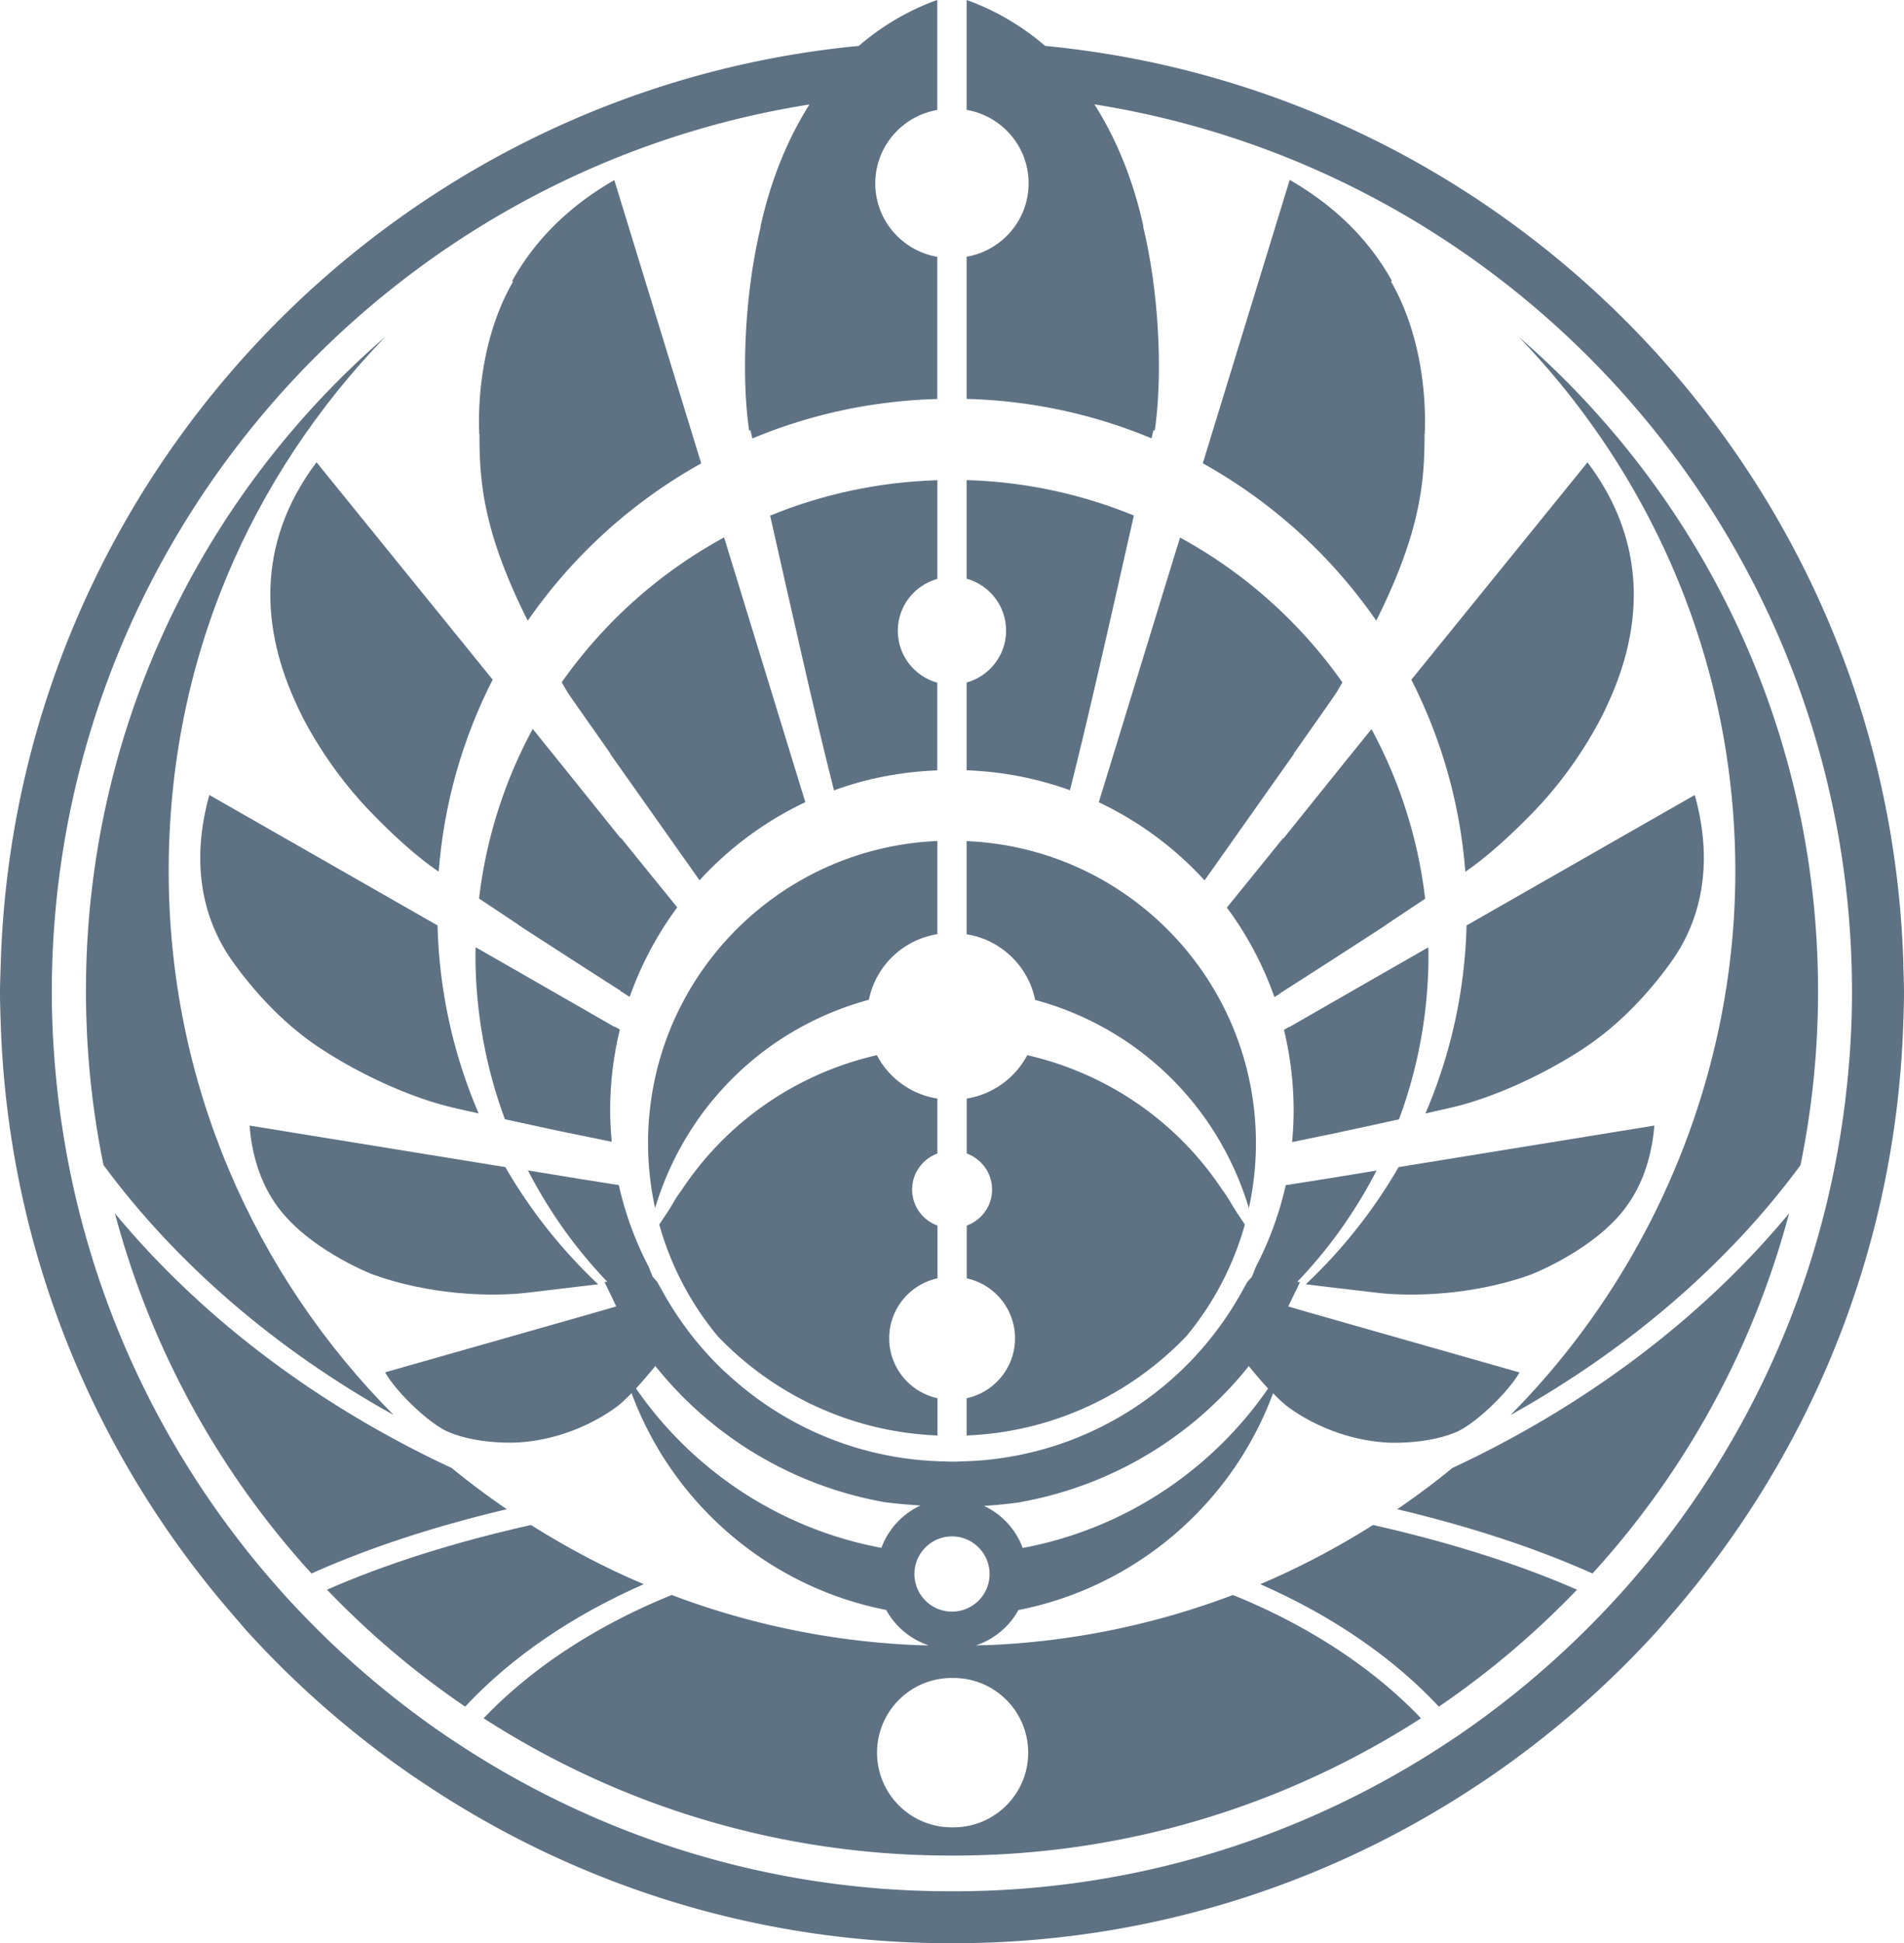 <?xml version="1.0" encoding="UTF-8"?>
<svg data-bbox="0 0 183.42 187.11" viewBox="0 0 183.42 187.11" xmlns="http://www.w3.org/2000/svg" data-type="color">
    <g>
        <path d="M90.3 111.07v-5.29a7.999 7.999 0 0 1-5.83-4.18c-7.66 1.76-14.41 6.34-18.81 13-.34.44-.6.86-.86 1.31-.17.29-.34.58-.54.87l-.75 1.13c1.12 4 3.06 7.66 5.65 10.77 5.38 5.62 12.85 9.21 21.15 9.54v-3.59c-2.66-.58-4.65-2.94-4.65-5.77s1.99-5.19 4.65-5.77v-5.08c-1.42-.52-2.44-1.87-2.44-3.47s1.02-2.95 2.44-3.47Z" fill="#5e7284" data-color="1"/>
        <path d="M69.78 132.05a31.84 31.84 0 0 1-6.03-7.84c-.14-.25-.29-.5-.42-.76l-.45-.51c-.04-.08-.18-.42-.37-.92a32.554 32.554 0 0 1-2.9-7.91l-3.67-.58-5.08-.83c2.03 3.94 4.61 7.56 7.65 10.73h-.28l.06.12c.19.42.4.83.6 1.24.16.33.31.68.48 1l-2.31.67-19.96 5.68c1.15 2.02 4.33 4.98 6.05 5.72 2.86 1.24 6.56 1.04 6.56 1.04 4.19-.19 7.73-1.97 9.73-3.47.4-.3.89-.76 1.4-1.29 3.93 10.63 13.19 18.66 24.53 20.88a7.29 7.29 0 0 0 4.1 3.41c-.38 0-.75-.01-1.07-.02a75.642 75.642 0 0 1-23.69-4.83c-7.34 2.97-13.55 7.08-18.12 11.87 12.98 8.36 28.42 13.22 45 13.22h.3c16.59 0 32.02-4.87 45-13.22-4.57-4.79-10.79-8.91-18.12-11.87a75.36 75.36 0 0 1-23.69 4.83c-.35 0-.71.01-1.06.02a7.324 7.324 0 0 0 4.09-3.4c11.34-2.23 20.6-10.25 24.53-20.88.51.53.99.98 1.4 1.29 2 1.5 5.54 3.27 9.73 3.47 0 0 3.7.2 6.56-1.04 1.72-.74 4.89-3.7 6.05-5.72l-19.96-5.68-2.32-.67c.17-.33.32-.67.48-1 .2-.41.41-.82.6-1.24l.06-.12h-.28c3.04-3.17 5.62-6.79 7.65-10.73l-5.08.83-3.67.58c-.63 2.79-1.61 5.44-2.9 7.91-.19.5-.33.84-.37.92l-.45.51c-.13.26-.28.5-.42.76a31.84 31.84 0 0 1-6.03 7.84c-.04.03-.07.06-.11.1a31.564 31.564 0 0 1-20.71 8.55c-.33 0-.65.03-.98.03h-.28c-.33 0-.65-.03-.98-.03-8-.24-15.26-3.44-20.71-8.55-.03-.03-.07-.06-.11-.1Zm25.55 19.51c0 2-1.62 3.62-3.62 3.62a3.62 3.62 0 0 1-3.01-5.63c.65-.97 1.75-1.61 3.01-1.61s2.36.64 3.01 1.61c.38.57.61 1.26.61 2.01Zm3.72 17.2c0 3.97-3.22 7.19-7.19 7.19h-.3a7.191 7.191 0 0 1 0-14.38h.3c3.97 0 7.19 3.22 7.19 7.19Zm-.67-24.14a36.327 36.327 0 0 0 21.92-13.08c.58.71 1.23 1.47 1.86 2.16-5.44 7.88-13.87 13.53-23.64 15.35-.66-1.79-2-3.24-3.72-4.05 2.05-.13 3.58-.36 3.57-.37Zm-9.72.35a7.277 7.277 0 0 0-3.75 4.07c-9.77-1.82-18.2-7.47-23.64-15.35.63-.69 1.29-1.45 1.86-2.16a36.384 36.384 0 0 0 21.92 13.08c-.02.02 1.56.22 3.61.35Z" fill="#5e7284" data-color="1"/>
        <path d="M35.95 122.73c5.4 1.95 11.34 2.17 14.87 1.74 1.92-.23 4.31-.51 6.8-.81-3.5-3.3-6.52-7.09-8.94-11.28l-24.64-4c.29 3.61 1.48 6.52 3.42 8.7 3.21 3.63 8.48 5.65 8.48 5.65Z" fill="#5e7284" data-color="1"/>
        <path d="M90.3 80.98c-15.5.66-27.87 13.42-27.87 29.08 0 2.15.24 4.25.68 6.27l.02-.08c3.04-10 10.88-17.37 20.57-19.98a8.03 8.03 0 0 1 6.6-6.32v-8.98Z" fill="#5e7284" data-color="1"/>
        <path d="M90.3 55.73v-9.49c-5.69.17-11.12 1.36-16.11 3.41 1.9 8.38 4.3 19.19 6.15 26.45 3.12-1.14 6.47-1.79 9.95-1.92v-8.44c-2.19-.62-3.8-2.61-3.8-5s1.61-4.38 3.8-5Z" fill="#5e7284" data-color="1"/>
        <path d="M46.17 41.8s.02.01.02.02c-.02 4.73.45 9.58 4.65 17.95a49.762 49.762 0 0 1 16.71-15.15l-8.37-27.28c-4.64 2.67-7.8 6.03-9.85 9.73l.09.06c-2.61 4.5-3.44 10.19-3.25 14.68Z" fill="#5e7284" data-color="1"/>
        <path d="M59.18 98.84v.03l-9.81-5.63-3.55-2.03c0 .23-.02.47-.02.7 0 5.58 1.01 10.92 2.84 15.86 1.73.38 3.5.76 4.83 1.05.25.05.6.13 1.02.21 1.09.23 2.59.53 3.61.74.28.06.56.11.83.17-.09-1.01-.15-2.04-.15-3.07 0-2.67.33-5.25.93-7.74l-.54-.31Z" fill="#5e7284" data-color="1"/>
        <path d="M62.01 152.54c-3.79-1.6-7.41-3.52-10.86-5.7-7.46 1.67-14.1 3.79-19.65 6.23 4.03 4.2 8.48 7.98 13.31 11.26 4.36-4.68 10.21-8.72 17.2-11.79Z" fill="#5e7284" data-color="1"/>
        <path d="M43.38 106.59c.63.15 1.6.37 2.73.62a48.961 48.961 0 0 1-3.96-18.1L20.17 76.55c-1.77 6.3-.77 11.76 2.17 15.93 1.74 2.47 4.71 5.98 8.58 8.5 4.47 2.91 9.21 4.83 12.47 5.61Z" fill="#5e7284" data-color="1"/>
        <path d="M8.28 95.42c0 5.74.58 11.35 1.69 16.76 6.94 9.41 16.51 17.71 27.95 24.07-13.39-13.47-21.67-31.96-21.67-52.36s7.96-38.07 20.86-51.46C19.46 47.7 8.28 70.24 8.28 95.41Z" fill="#5e7284" data-color="1"/>
        <path d="M48.82 145.32c-1.83-1.25-3.6-2.57-5.31-3.97-13.1-6.1-24.22-14.6-32.44-24.52a83.144 83.144 0 0 0 18.94 34.68c5.32-2.39 11.64-4.49 18.81-6.19Z" fill="#5e7284" data-color="1"/>
        <path d="m59.76 95.42.33.21c.09.06.21.13.3.19s.18.11.27.17c1.1-3.11 2.65-6.01 4.58-8.62l-5.43-6.7v.07L53.59 73l-2.27-2.81a45.36 45.36 0 0 0-5.17 16.33c1.34.89 2.75 1.83 3.76 2.5v.02c.4.26.85.56 1.33.87h.01c2.57 1.67 6.07 3.92 8.53 5.49Z" fill="#5e7284" data-color="1"/>
        <path d="M69.75 51.75A46.063 46.063 0 0 0 54.11 65.7c.2.34.38.66.59 1 .68 1.01 3.08 4.4 4.1 5.86v.05l8.59 12.15c2.86-3.12 6.32-5.69 10.19-7.52l-7.49-24.4-.34-1.1Z" fill="#5e7284" data-color="1"/>
        <path d="M28.59 67.88s2.22 5.21 7 10.18c2.34 2.44 4.62 4.47 6.52 5.77.04.03.09.06.15.1.51-6.62 2.33-12.86 5.2-18.49L30.49 44.51c-6 7.99-5.2 16.31-1.9 23.37Z" fill="#5e7284" data-color="1"/>
        <path d="M93.12 134.63v3.59c8.3-.33 15.76-3.93 21.15-9.54a28.99 28.99 0 0 0 5.65-10.77l-.75-1.13c-.19-.29-.37-.58-.54-.87-.27-.45-.52-.87-.86-1.31-4.4-6.66-11.15-11.24-18.81-13a8.062 8.062 0 0 1-5.83 4.18v5.29c1.42.52 2.44 1.87 2.44 3.47s-1.02 2.95-2.44 3.47v5.08c2.66.58 4.65 2.94 4.65 5.77s-1.99 5.19-4.65 5.77Z" fill="#5e7284" data-color="1"/>
        <path d="M132.6 124.47c3.53.43 9.47.21 14.87-1.74 0 0 5.27-2.02 8.48-5.65 1.93-2.18 3.12-5.09 3.42-8.7l-24.64 4a49.614 49.614 0 0 1-8.94 11.28c2.49.31 4.88.58 6.8.81Z" fill="#5e7284" data-color="1"/>
        <path d="M93.12 89.96c3.3.52 5.94 3.06 6.6 6.32 9.69 2.61 17.53 9.98 20.57 19.98l.02.08c.44-2.02.68-4.11.68-6.27 0-15.66-12.37-28.43-27.87-29.08v8.98Z" fill="#5e7284" data-color="1"/>
        <path d="M93.12 65.73v8.44c3.48.13 6.83.79 9.95 1.92 1.85-7.26 4.26-18.07 6.16-26.45a45.917 45.917 0 0 0-16.11-3.41v9.49c2.19.62 3.8 2.61 3.8 5s-1.61 4.38-3.8 5Z" fill="#5e7284" data-color="1"/>
        <path d="m124.24 17.33-8.37 27.28a49.762 49.762 0 0 1 16.71 15.15c4.19-8.37 4.67-13.22 4.65-17.95 0 0 .02-.01.02-.02.19-4.48-.64-10.18-3.25-14.68l.09-.06c-2.05-3.7-5.21-7.06-9.85-9.73Z" fill="#5e7284" data-color="1"/>
        <path d="M128.92 109.04c.41-.08.77-.16 1.02-.21 1.33-.29 3.1-.67 4.83-1.05a45.328 45.328 0 0 0 2.84-15.86c0-.24-.01-.47-.02-.7l-3.55 2.03-9.81 5.63v-.03l-.54.31c.6 2.48.93 5.07.93 7.74 0 1.04-.05 2.06-.15 3.07.28-.06.56-.11.83-.17 1.01-.21 2.51-.52 3.61-.74Z" fill="#5e7284" data-color="1"/>
        <path d="M121.41 152.54c7 3.08 12.84 7.12 17.2 11.79a83.86 83.86 0 0 0 13.31-11.26c-5.55-2.43-12.19-4.55-19.65-6.23a76.27 76.27 0 0 1-10.86 5.7Z" fill="#5e7284" data-color="1"/>
        <path d="M152.51 100.98c3.87-2.52 6.84-6.03 8.58-8.5 2.94-4.18 3.94-9.63 2.17-15.93l-21.98 12.56a48.961 48.961 0 0 1-3.96 18.1c1.13-.25 2.1-.47 2.73-.62 3.27-.78 8-2.7 12.47-5.61Z" fill="#5e7284" data-color="1"/>
        <path d="M183.36 92.86c-1.35-46.29-37.19-84.07-82.68-88.44-2.11-1.82-4.69-3.4-7.56-4.42v10.58c3.39.59 5.97 3.52 5.97 7.07s-2.58 6.48-5.97 7.07v13.69c6.3.17 12.31 1.5 17.81 3.8.06-.27.13-.55.19-.8.04.02.08.03.12.05.06-.37.11-.77.15-1.18v-.01c.54-4.8.26-12.08-1.26-18.43 0-.01.01-.02.02-.03-.93-4.24-2.49-8.25-4.72-11.76 41.3 6.54 72.98 42.38 72.98 85.49 0 3.36-.21 6.67-.59 9.93-.19 1.66-.43 3.31-.72 4.95-2.81 16.17-10.12 30.8-20.59 42.58a87.754 87.754 0 0 1-15.73 13.9c-.56.39-1.14.76-1.71 1.14-13.59 8.88-29.81 14.07-47.22 14.07h-.29c-17.41 0-33.63-5.19-47.23-14.07-.57-.38-1.15-.75-1.71-1.14a87.338 87.338 0 0 1-14.31-12.34c-.48-.51-.96-1.03-1.42-1.56-10.47-11.77-17.77-26.41-20.59-42.58-.28-1.63-.53-3.28-.72-4.95-.37-3.26-.59-6.57-.59-9.93.01-43.1 31.69-78.95 72.99-85.48-2.23 3.51-3.78 7.52-4.72 11.76 0 0 0 .02.02.03-1.52 6.35-1.79 13.63-1.26 18.43v.01c.05.41.09.81.15 1.18.04-.02.08-.03.12-.05.06.25.13.54.19.8 5.5-2.3 11.51-3.63 17.81-3.8V24.73c-3.39-.59-5.97-3.52-5.97-7.07s2.58-6.48 5.97-7.07V0c-2.86 1.01-5.45 2.6-7.56 4.42C37.26 8.78 1.41 46.57.07 92.86c-.03.89-.07 1.79-.07 2.69 0 1.1.04 2.18.08 3.27.76 21.65 9.08 41.4 22.39 56.71.45.51.88 1.04 1.34 1.55a92.367 92.367 0 0 0 16.02 13.97c.56.38 1.12.75 1.68 1.12 14.4 9.44 31.59 14.94 50.05 14.94h.3c18.46 0 35.65-5.51 50.05-14.94.56-.37 1.13-.74 1.68-1.12a92 92 0 0 0 16.02-13.97c.46-.51.89-1.03 1.34-1.55 13.31-15.31 21.62-35.06 22.39-56.71.04-1.09.08-2.17.08-3.27 0-.9-.04-1.79-.07-2.69Z" fill="#5e7284" data-color="1"/>
        <path d="M175.14 95.42c0-25.17-11.18-47.71-28.83-62.98 12.89 13.39 20.86 31.49 20.86 51.46s-8.27 38.89-21.67 52.36c11.45-6.37 21.02-14.66 27.95-24.07a83.356 83.356 0 0 0 1.69-16.76Z" fill="#5e7284" data-color="1"/>
        <path d="M172.35 116.83c-8.22 9.91-19.34 18.41-32.44 24.52-1.7 1.4-3.48 2.72-5.31 3.97 7.16 1.7 13.48 3.8 18.81 6.19a83.144 83.144 0 0 0 18.94-34.68Z" fill="#5e7284" data-color="1"/>
        <path d="m123.33 95.63.33-.21c2.46-1.57 5.96-3.82 8.53-5.49s0 0 .01 0c.48-.31.93-.61 1.33-.87v-.02c1.01-.67 2.41-1.61 3.76-2.5a45.36 45.36 0 0 0-5.17-16.33l-2.28 2.81-6.22 7.74v-.07l-5.43 6.7c1.93 2.6 3.48 5.5 4.58 8.62.09-.06.18-.11.27-.17.09-.05.21-.13.3-.19Z" fill="#5e7284" data-color="1"/>
        <path d="m113.34 52.85-7.49 24.4c3.87 1.83 7.33 4.39 10.19 7.52l8.59-12.15v-.05c1.02-1.46 3.42-4.85 4.1-5.86.21-.35.39-.67.59-1a46.167 46.167 0 0 0-15.64-13.95l-.34 1.1Z" fill="#5e7284" data-color="1"/>
        <path d="M141.16 83.94c.06-.04.11-.08.15-.1 1.89-1.31 4.18-3.34 6.52-5.77 4.78-4.98 7-10.18 7-10.18 3.31-7.05 4.11-15.38-1.9-23.37l-16.97 20.93a48.937 48.937 0 0 1 5.2 18.49Z" fill="#5e7284" data-color="1"/>
    </g>
</svg>

